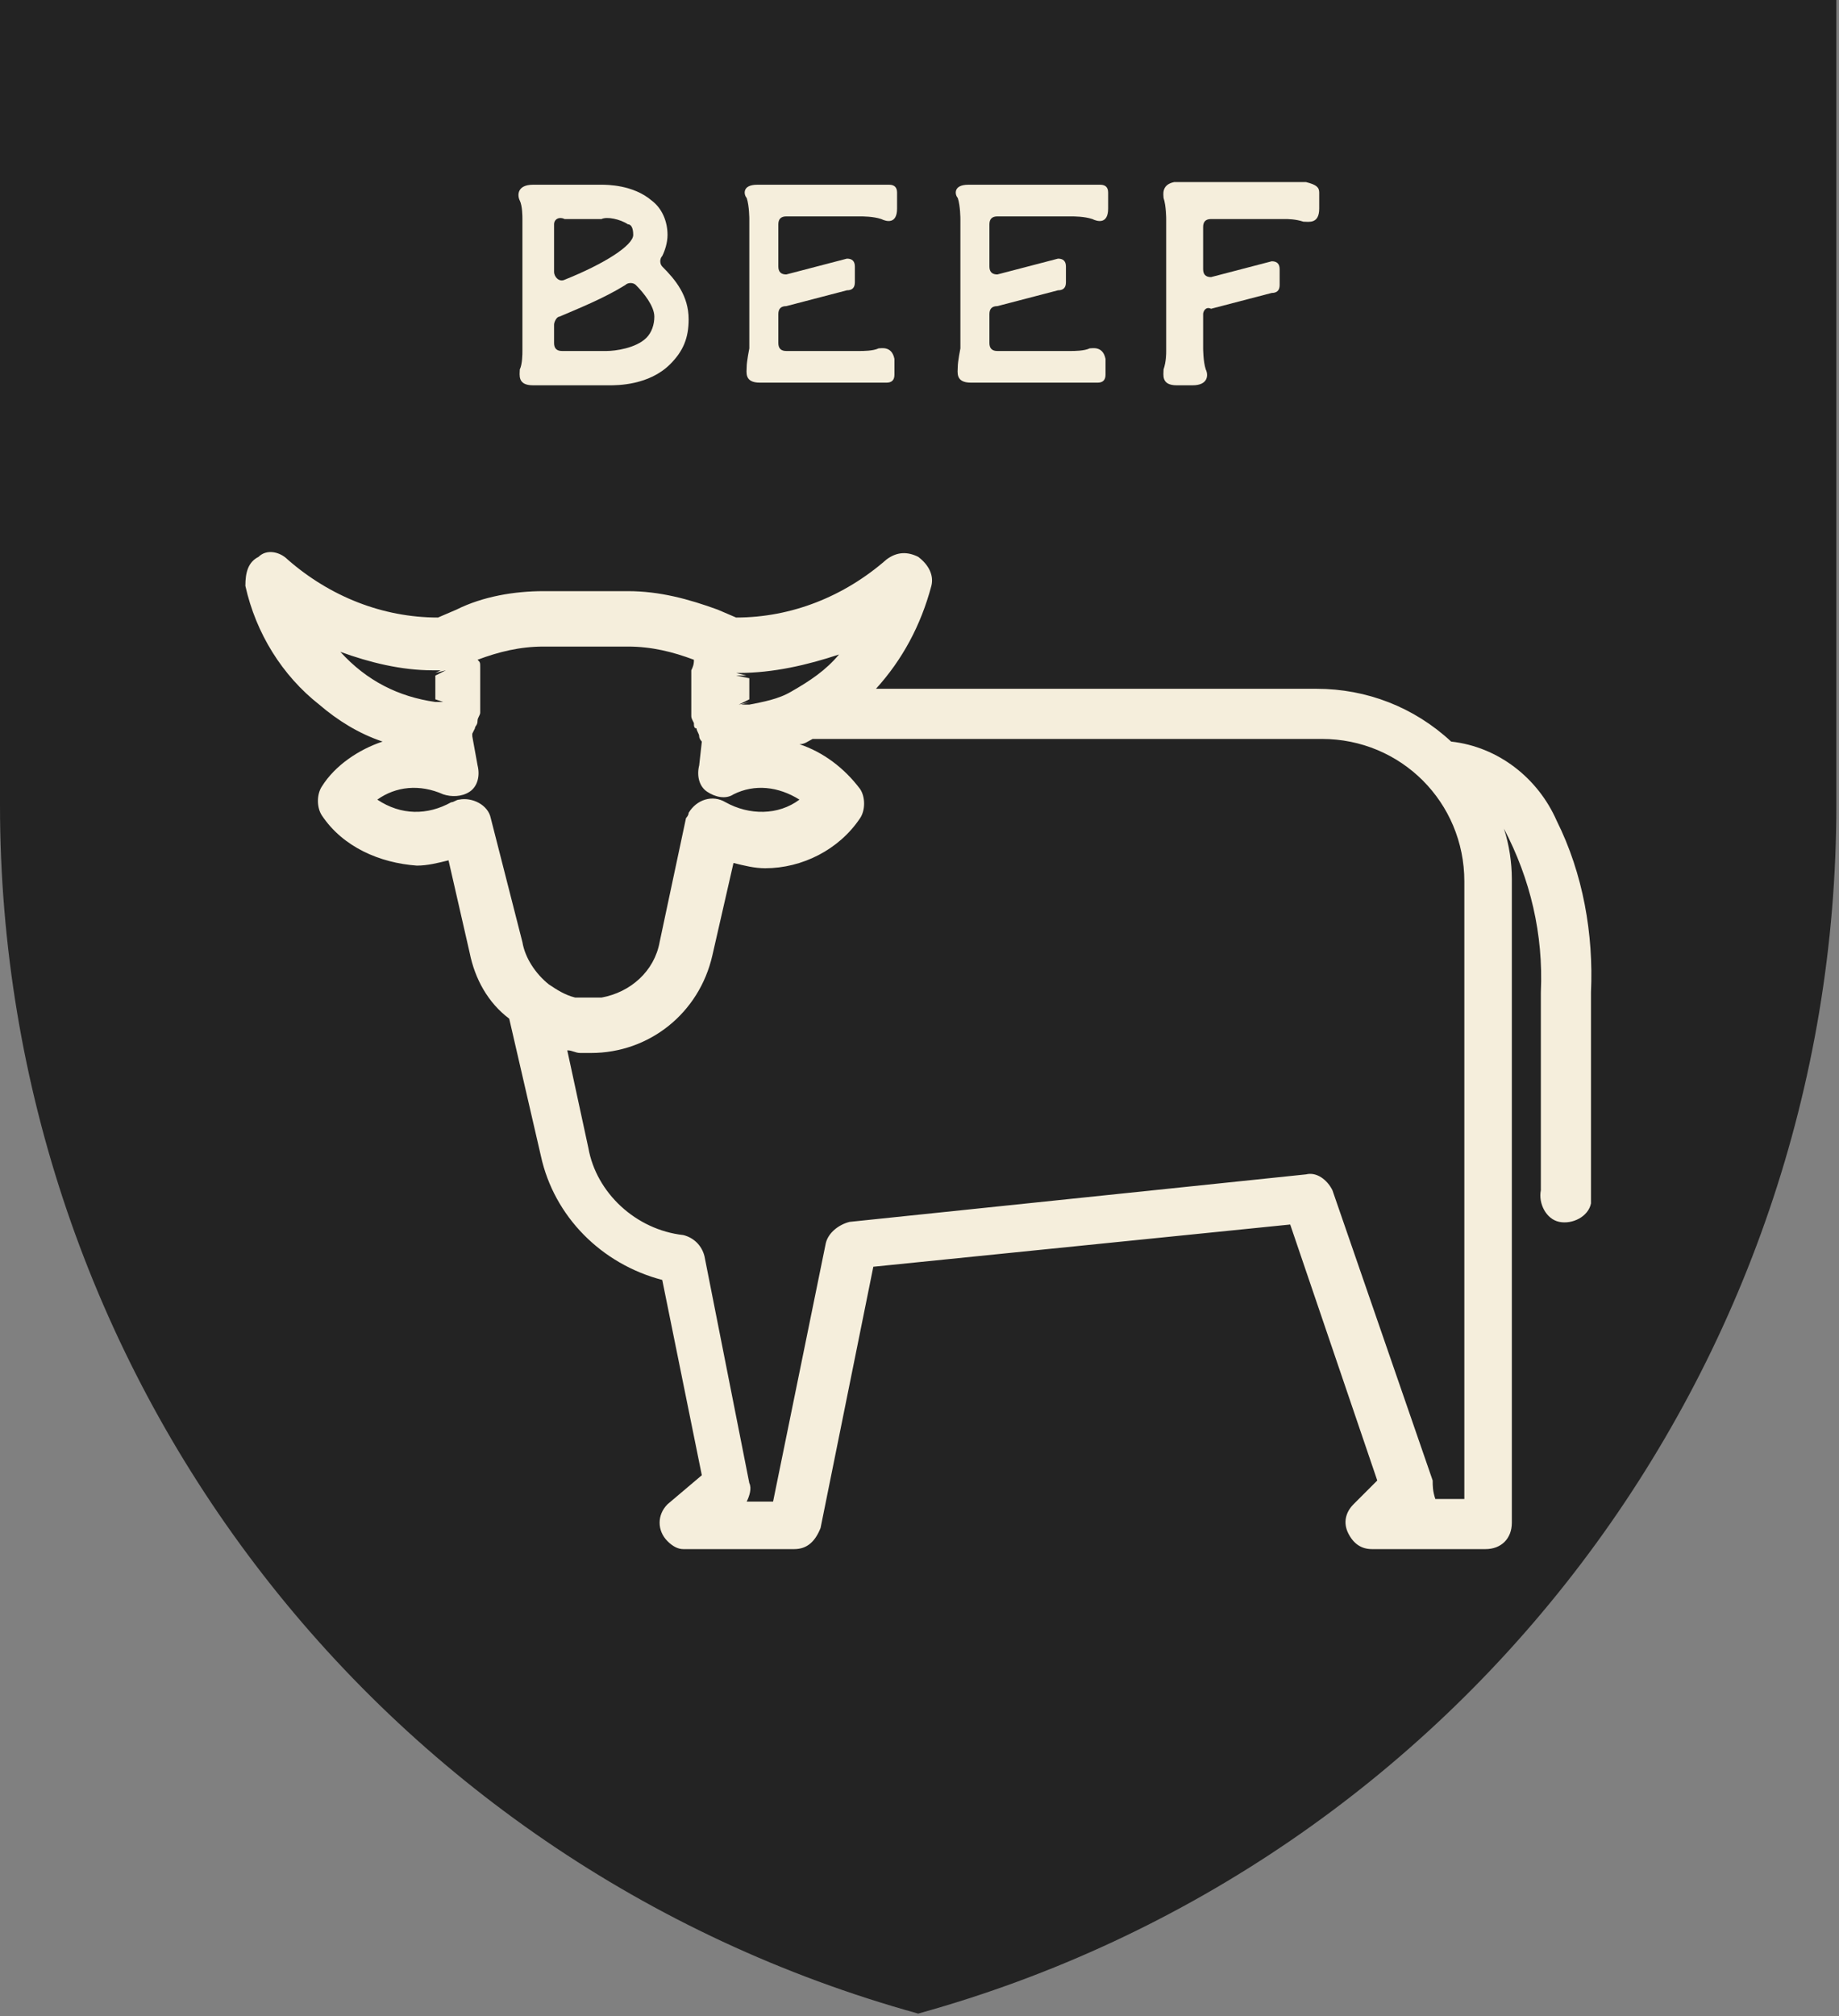 <?xml version="1.0" encoding="utf-8"?>
<!-- Generator: Adobe Illustrator 25.2.1, SVG Export Plug-In . SVG Version: 6.00 Build 0)  -->
<svg version="1.1" id="Layer_1" xmlns="http://www.w3.org/2000/svg" xmlns:xlink="http://www.w3.org/1999/xlink" x="0px" y="0px"
	 viewBox="0 0 69.7 76.4" style="enable-background:new 0 0 69.7 76.4;" xml:space="preserve">
<rect x="0" y="0" width="69.7" height="76.4" fill="#808080" stroke="none"/>
<style type="text/css">
	.st0{fill:#232323;}
	.st1{enable-background:new    ;}
	.st2{fill:#F5EEDC;}
</style>
<g id="Layer_1-2">
	<path class="st0" d="M0,0v30.5c0,21.4,14.2,40.1,34.8,45.8c20.6-5.7,34.8-24.5,34.8-45.8V0H0z"/>
	<g class="st1">
		<path class="st2" d="M20.2,14.6c-0.6,0-0.5-0.4-0.5-0.6c0.1-0.2,0.1-0.6,0.1-0.7v-5c0-0.1,0-0.5-0.1-0.7C19.6,7.4,19.6,7,20.2,7
			c0.1,0,0.2,0,0.3,0h2.3l0,0C23,7,24,7,24.7,7.6c0.4,0.3,0.6,0.8,0.6,1.3c0,0.3-0.1,0.6-0.2,0.8c-0.1,0.1-0.1,0.3,0,0.4
			c0.5,0.5,1,1.1,1,2c0,0.7-0.2,1.2-0.7,1.7c-0.8,0.8-2,0.8-2.3,0.8C23,14.6,20.6,14.6,20.2,14.6z M21,8.5v1.8
			c0,0.2,0.2,0.4,0.4,0.3C22.9,10,24,9.3,24,8.9c0-0.3-0.1-0.4-0.2-0.4c-0.3-0.2-0.8-0.3-1-0.2l0,0h-1.4C21.2,8.2,21,8.3,21,8.5
			L21,8.5z M21,13c0,0.2,0.1,0.3,0.3,0.3H23c0.3,0,1.1-0.1,1.5-0.5c0.2-0.2,0.3-0.5,0.3-0.8c0-0.4-0.4-0.9-0.7-1.2
			c-0.1-0.1-0.3-0.1-0.4,0c-0.8,0.5-1.8,0.9-2.5,1.2c-0.1,0-0.2,0.2-0.2,0.3C21,12.3,21,13,21,13z"/>
		<path class="st2" d="M28.4,13.2V8.3c0,0,0-0.5-0.1-0.8C28.2,7.4,28.1,7,28.7,7c0.1,0,0.2,0,0.3,0h4.7C33.9,7,34,7.1,34,7.3v0.4
			c0,0.1,0,0.1,0,0.2l0,0c0,0.6-0.4,0.5-0.6,0.4c-0.3-0.1-0.7-0.1-0.8-0.1h-2.8c-0.2,0-0.3,0.1-0.3,0.3v1.6c0,0.2,0.1,0.3,0.3,0.3
			l2.3-0.6c0.2,0,0.3,0.1,0.3,0.3v0.6c0,0.2-0.1,0.3-0.3,0.3l-2.3,0.6c-0.2,0-0.3,0.1-0.3,0.3V13c0,0.2,0.1,0.3,0.3,0.3h2.8
			c0.1,0,0.5,0,0.7-0.1c0.1,0,0.5-0.1,0.6,0.4l0,0v0.6c0,0.2-0.1,0.3-0.3,0.3H29c-0.1,0-0.1,0-0.2,0c-0.6,0-0.5-0.4-0.5-0.6
			C28.3,13.7,28.4,13.2,28.4,13.2z"/>
		<path class="st2" d="M36.4,13.2V8.3c0,0,0-0.5-0.1-0.8C36.2,7.4,36.1,7,36.7,7c0.1,0,0.2,0,0.3,0h4.7C41.9,7,42,7.1,42,7.3v0.4
			c0,0.1,0,0.1,0,0.2l0,0c0,0.6-0.4,0.5-0.6,0.4c-0.3-0.1-0.7-0.1-0.8-0.1h-2.8c-0.2,0-0.3,0.1-0.3,0.3v1.6c0,0.2,0.1,0.3,0.3,0.3
			l2.3-0.6c0.2,0,0.3,0.1,0.3,0.3v0.6c0,0.2-0.1,0.3-0.3,0.3l-2.3,0.6c-0.2,0-0.3,0.1-0.3,0.3V13c0,0.2,0.1,0.3,0.3,0.3h2.8
			c0.1,0,0.5,0,0.7-0.1c0.1,0,0.5-0.1,0.6,0.4l0,0v0.6c0,0.2-0.1,0.3-0.3,0.3H37c-0.1,0-0.1,0-0.2,0c-0.6,0-0.5-0.4-0.5-0.6
			C36.3,13.7,36.4,13.2,36.4,13.2z"/>
		<path class="st2" d="M45.6,11.9v1.3l0,0c0,0,0,0.5,0.1,0.8c0.1,0.2,0.1,0.6-0.5,0.6c-0.1,0-0.2,0-0.3,0s-0.1,0-0.3,0
			c-0.6,0-0.5-0.4-0.5-0.6c0.1-0.3,0.1-0.6,0.1-0.7v-5c0,0,0-0.5-0.1-0.8c0-0.1-0.1-0.5,0.4-0.6l0,0h5C49.9,7,50,7.1,50,7.3v0.3
			c0,0,0,0.1,0,0.3c0,0.6-0.4,0.5-0.6,0.5c-0.3-0.1-0.6-0.1-0.7-0.1h-2.8c-0.2,0-0.3,0.1-0.3,0.3v1.6c0,0.2,0.1,0.3,0.3,0.3l2.3-0.6
			c0.2,0,0.3,0.1,0.3,0.3v0.6c0,0.2-0.1,0.3-0.3,0.3l-2.3,0.6C45.7,11.6,45.6,11.8,45.6,11.9z"/>
	</g>
	<path class="st2" d="M59,31.1c-0.7-1.6-2.2-2.8-4-3c-1.4-1.3-3.2-2-5.1-2H33.2c1-1.1,1.7-2.4,2.1-3.9c0.1-0.4-0.1-0.8-0.5-1.1
		c-0.4-0.2-0.8-0.2-1.2,0.1c-1.6,1.4-3.6,2.2-5.7,2.2l-0.7-0.3c-1.1-0.4-2.2-0.7-3.4-0.7h-3.2c-1.1,0-2.3,0.2-3.3,0.7l-0.7,0.3
		c-2.1,0-4.1-0.8-5.7-2.2c-0.3-0.3-0.8-0.4-1.1-0.1c-0.4,0.2-0.5,0.6-0.5,1.1c0.4,1.8,1.4,3.4,2.8,4.5c0.7,0.6,1.5,1.1,2.4,1.4
		c-0.9,0.3-1.8,0.9-2.3,1.7c-0.2,0.3-0.2,0.8,0,1.1c0.8,1.2,2.2,1.8,3.6,1.9c0.4,0,0.8-0.1,1.2-0.2l0.8,3.5c0.2,1,0.7,1.9,1.5,2.5
		l1.2,5.2c0.5,2.3,2.3,4.1,4.6,4.7l1.5,7.4L25.3,57c-0.4,0.4-0.4,1,0,1.4c0.2,0.2,0.4,0.3,0.6,0.3h4.2c0.5,0,0.8-0.3,1-0.8l2-9.9
		l15.8-1.6l3.3,9.7L51.3,57c-0.3,0.3-0.4,0.7-0.2,1.1c0.2,0.4,0.5,0.6,0.9,0.6h4.3c0.6,0,1-0.4,1-1V33.3c0-0.6-0.1-1.3-0.3-1.9
		c1,1.9,1.5,4,1.4,6.2v7.5c-0.1,0.5,0.2,1.1,0.7,1.2s1.1-0.2,1.2-0.7c0-0.2,0-0.4,0-0.5v-7.5C60.4,35.4,60,33.1,59,31.1z M16.8,26.6
		h-0.3c-1.4-0.2-2.6-0.8-3.6-1.9c1.1,0.4,2.3,0.7,3.5,0.7h0.3l-0.2,0.1l0.4-0.1l-0.4,0.2V26v0.5L16.8,26.6L16.8,26.6z M16.8,26.7
		L16.8,26.7L16.8,26.7L16.8,26.7z M16.6,25.4L16.6,25.4h0.1H16.6z M16.7,25.3L16.7,25.3L16.7,25.3L16.7,25.3z M16.7,25.2L16.7,25.2
		L16.7,25.2L16.7,25.2z M27.9,25.6h0.4l-0.4-0.1H28c1.3,0,2.6-0.3,3.8-0.7c-0.5,0.6-1.1,1-1.8,1.4l0.2,0.4L30,26.2
		c-0.5,0.3-1.1,0.4-1.6,0.5l0,0h-0.3l0.3-0.1L28,26.7l0,0l0.4-0.2V26v-0.3H28h0.4L27.9,25.6L27.9,25.6z M54.3,56.1l-3.8-11
		c-0.2-0.4-0.6-0.7-1-0.6l-17.3,1.8c-0.4,0.1-0.8,0.4-0.9,0.8l-2,9.8h-1c0.1-0.2,0.2-0.5,0.1-0.7l-1.7-8.6c-0.1-0.4-0.4-0.7-0.8-0.8
		c-1.8-0.2-3.3-1.6-3.6-3.3l-0.8-3.7c0.2,0,0.3,0.1,0.5,0.1h0.4c2.2,0,4.1-1.5,4.6-3.7l0.8-3.5c0.4,0.1,0.8,0.2,1.2,0.2
		c1.4,0,2.8-0.7,3.6-1.9c0.2-0.3,0.2-0.8,0-1.1c-0.6-0.8-1.4-1.4-2.3-1.7c0.2,0,0.3-0.1,0.5-0.2h19.3c3,0,5.4,2.4,5.4,5.4v23.4h-1.1
		C54.3,56.5,54.3,56.3,54.3,56.1L54.3,56.1z M27.9,26.6L27.9,26.6L27.9,26.6L27.9,26.6z M27.9,26.7L27.9,26.7L27.9,26.7L27.9,26.7z
		 M17.1,30.4c-0.9,0.5-1.9,0.5-2.8-0.1c0.7-0.5,1.6-0.6,2.5-0.2c0.3,0.1,0.7,0.1,1-0.1s0.4-0.6,0.3-1l-0.2-1.1c0,0,0,0,0-0.1
		l0.1-0.2c0-0.1,0.1-0.1,0.1-0.3c0-0.1,0.1-0.2,0.1-0.3c0-0.1,0-0.2,0-0.2v-0.3v-0.2c0-0.1,0-0.2,0-0.2c0-0.1,0-0.2,0-0.4
		s0-0.2,0-0.4s0-0.2-0.1-0.3c0.8-0.3,1.6-0.5,2.5-0.5h3.2c0.9,0,1.7,0.2,2.5,0.5c0,0.1,0,0.2-0.1,0.4c0,0.1,0,0.2,0,0.4
		c0,0.1,0,0.2,0,0.4s0,0.1,0,0.3v0.3c0,0.1,0,0.2,0,0.3s0,0.1,0.1,0.3c0,0.1,0,0.2,0.1,0.2c0,0.1,0.1,0.2,0.1,0.3
		c0,0.1,0.1,0.2,0.1,0.2l0,0L26.5,29c-0.1,0.4,0,0.8,0.3,1s0.7,0.3,1,0.1c0.8-0.4,1.7-0.3,2.5,0.2c-0.8,0.6-1.9,0.6-2.8,0.1
		c-0.5-0.3-1.1-0.1-1.4,0.4c0,0.1-0.1,0.2-0.1,0.2l-1,4.7c-0.2,1.1-1.1,1.9-2.2,2.1c-0.2,0-0.5,0-0.7,0H22v0.4l0,0v-0.4h-0.2
		c-0.4-0.1-0.7-0.3-1-0.5c-0.5-0.4-0.9-1-1-1.6L18.6,31c-0.1-0.5-0.7-0.8-1.2-0.7C17.3,30.3,17.2,30.4,17.1,30.4z"/>
</g>
</svg>
